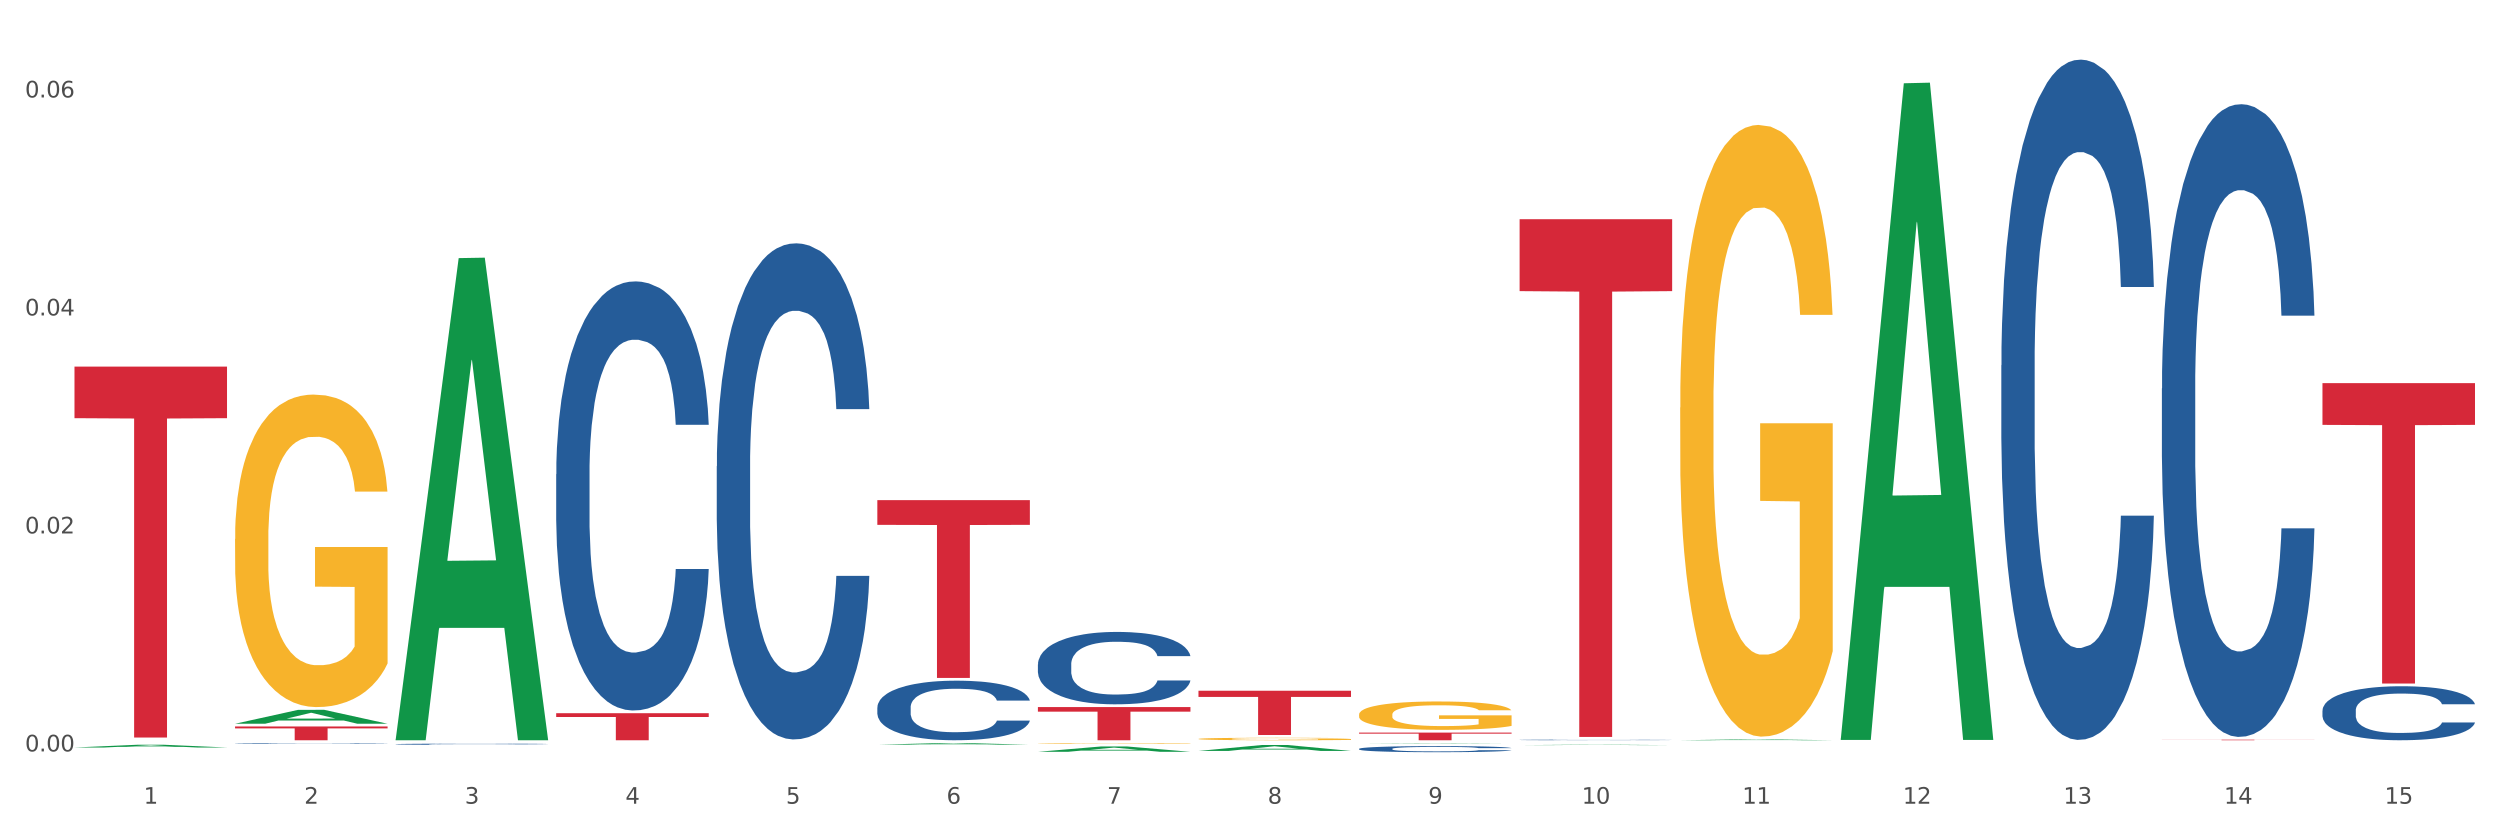 <?xml version="1.0" encoding="utf-8" standalone="no"?>
<!DOCTYPE svg PUBLIC "-//W3C//DTD SVG 1.1//EN"
  "http://www.w3.org/Graphics/SVG/1.1/DTD/svg11.dtd">
<svg xmlns:xlink="http://www.w3.org/1999/xlink" width="1080pt" height="360pt" viewBox="0 0 1080 360" xmlns="http://www.w3.org/2000/svg" version="1.1">
 <rect x="0" y="0" width="1080" height="360" fill="#333333" stroke="none"/>
 <defs>
  <style type="text/css">*{stroke-linejoin: round; stroke-linecap: butt}</style>
 </defs>
 <g id="figure_1">
  <g id="patch_1">
   <path d="M 0 360 
L 1080 360 
L 1080 0 
L 0 0 
z
" style="fill: #ffffff; stroke: #ffffff; stroke-linejoin: miter"/>
  </g>
  <g id="axes_1">
   <g id="matplotlib.axis_1">
    <g id="xtick_1">
     <g id="text_1">
      <!-- 1 -->
      <g style="fill: #4d4d4d" transform="translate(62.07 347.204) scale(0.096 -0.096)">
       <defs>
        <path id="DejaVuSans-31" d="M 794 531 
L 1825 531 
L 1825 4091 
L 703 3866 
L 703 4441 
L 1819 4666 
L 2450 4666 
L 2450 531 
L 3481 531 
L 3481 0 
L 794 0 
L 794 531 
z
" transform="scale(0.016)"/>
       </defs>
       <use xlink:href="#DejaVuSans-31"/>
      </g>
     </g>
    </g>
    <g id="xtick_2">
     <g id="text_2">
      <!-- 2 -->
      <g style="fill: #4d4d4d" transform="translate(131.436 347.204) scale(0.096 -0.096)">
       <defs>
        <path id="DejaVuSans-32" d="M 1228 531 
L 3431 531 
L 3431 0 
L 469 0 
L 469 531 
Q 828 903 1448 1529 
Q 2069 2156 2228 2338 
Q 2531 2678 2651 2914 
Q 2772 3150 2772 3378 
Q 2772 3750 2511 3984 
Q 2250 4219 1831 4219 
Q 1534 4219 1204 4116 
Q 875 4013 500 3803 
L 500 4441 
Q 881 4594 1212 4672 
Q 1544 4750 1819 4750 
Q 2544 4750 2975 4387 
Q 3406 4025 3406 3419 
Q 3406 3131 3298 2873 
Q 3191 2616 2906 2266 
Q 2828 2175 2409 1742 
Q 1991 1309 1228 531 
z
" transform="scale(0.016)"/>
       </defs>
       <use xlink:href="#DejaVuSans-32"/>
      </g>
     </g>
    </g>
    <g id="xtick_3">
     <g id="text_3">
      <!-- 3 -->
      <g style="fill: #4d4d4d" transform="translate(200.802 347.204) scale(0.096 -0.096)">
       <defs>
        <path id="DejaVuSans-33" d="M 2597 2516 
Q 3050 2419 3304 2112 
Q 3559 1806 3559 1356 
Q 3559 666 3084 287 
Q 2609 -91 1734 -91 
Q 1441 -91 1130 -33 
Q 819 25 488 141 
L 488 750 
Q 750 597 1062 519 
Q 1375 441 1716 441 
Q 2309 441 2620 675 
Q 2931 909 2931 1356 
Q 2931 1769 2642 2001 
Q 2353 2234 1838 2234 
L 1294 2234 
L 1294 2753 
L 1863 2753 
Q 2328 2753 2575 2939 
Q 2822 3125 2822 3475 
Q 2822 3834 2567 4026 
Q 2313 4219 1838 4219 
Q 1578 4219 1281 4162 
Q 984 4106 628 3988 
L 628 4550 
Q 988 4650 1302 4700 
Q 1616 4750 1894 4750 
Q 2613 4750 3031 4423 
Q 3450 4097 3450 3541 
Q 3450 3153 3228 2886 
Q 3006 2619 2597 2516 
z
" transform="scale(0.016)"/>
       </defs>
       <use xlink:href="#DejaVuSans-33"/>
      </g>
     </g>
    </g>
    <g id="xtick_4">
     <g id="text_4">
      <!-- 4 -->
      <g style="fill: #4d4d4d" transform="translate(270.169 347.204) scale(0.096 -0.096)">
       <defs>
        <path id="DejaVuSans-34" d="M 2419 4116 
L 825 1625 
L 2419 1625 
L 2419 4116 
z
M 2253 4666 
L 3047 4666 
L 3047 1625 
L 3713 1625 
L 3713 1100 
L 3047 1100 
L 3047 0 
L 2419 0 
L 2419 1100 
L 313 1100 
L 313 1709 
L 2253 4666 
z
" transform="scale(0.016)"/>
       </defs>
       <use xlink:href="#DejaVuSans-34"/>
      </g>
     </g>
    </g>
    <g id="xtick_5">
     <g id="text_5">
      <!-- 5 -->
      <g style="fill: #4d4d4d" transform="translate(339.535 347.204) scale(0.096 -0.096)">
       <defs>
        <path id="DejaVuSans-35" d="M 691 4666 
L 3169 4666 
L 3169 4134 
L 1269 4134 
L 1269 2991 
Q 1406 3038 1543 3061 
Q 1681 3084 1819 3084 
Q 2600 3084 3056 2656 
Q 3513 2228 3513 1497 
Q 3513 744 3044 326 
Q 2575 -91 1722 -91 
Q 1428 -91 1123 -41 
Q 819 9 494 109 
L 494 744 
Q 775 591 1075 516 
Q 1375 441 1709 441 
Q 2250 441 2565 725 
Q 2881 1009 2881 1497 
Q 2881 1984 2565 2268 
Q 2250 2553 1709 2553 
Q 1456 2553 1204 2497 
Q 953 2441 691 2322 
L 691 4666 
z
" transform="scale(0.016)"/>
       </defs>
       <use xlink:href="#DejaVuSans-35"/>
      </g>
     </g>
    </g>
    <g id="xtick_6">
     <g id="text_6">
      <!-- 6 -->
      <g style="fill: #4d4d4d" transform="translate(408.901 347.204) scale(0.096 -0.096)">
       <defs>
        <path id="DejaVuSans-36" d="M 2113 2584 
Q 1688 2584 1439 2293 
Q 1191 2003 1191 1497 
Q 1191 994 1439 701 
Q 1688 409 2113 409 
Q 2538 409 2786 701 
Q 3034 994 3034 1497 
Q 3034 2003 2786 2293 
Q 2538 2584 2113 2584 
z
M 3366 4563 
L 3366 3988 
Q 3128 4100 2886 4159 
Q 2644 4219 2406 4219 
Q 1781 4219 1451 3797 
Q 1122 3375 1075 2522 
Q 1259 2794 1537 2939 
Q 1816 3084 2150 3084 
Q 2853 3084 3261 2657 
Q 3669 2231 3669 1497 
Q 3669 778 3244 343 
Q 2819 -91 2113 -91 
Q 1303 -91 875 529 
Q 447 1150 447 2328 
Q 447 3434 972 4092 
Q 1497 4750 2381 4750 
Q 2619 4750 2861 4703 
Q 3103 4656 3366 4563 
z
" transform="scale(0.016)"/>
       </defs>
       <use xlink:href="#DejaVuSans-36"/>
      </g>
     </g>
    </g>
    <g id="xtick_7">
     <g id="text_7">
      <!-- 7 -->
      <g style="fill: #4d4d4d" transform="translate(478.267 347.204) scale(0.096 -0.096)">
       <defs>
        <path id="DejaVuSans-37" d="M 525 4666 
L 3525 4666 
L 3525 4397 
L 1831 0 
L 1172 0 
L 2766 4134 
L 525 4134 
L 525 4666 
z
" transform="scale(0.016)"/>
       </defs>
       <use xlink:href="#DejaVuSans-37"/>
      </g>
     </g>
    </g>
    <g id="xtick_8">
     <g id="text_8">
      <!-- 8 -->
      <g style="fill: #4d4d4d" transform="translate(547.634 347.204) scale(0.096 -0.096)">
       <defs>
        <path id="DejaVuSans-38" d="M 2034 2216 
Q 1584 2216 1326 1975 
Q 1069 1734 1069 1313 
Q 1069 891 1326 650 
Q 1584 409 2034 409 
Q 2484 409 2743 651 
Q 3003 894 3003 1313 
Q 3003 1734 2745 1975 
Q 2488 2216 2034 2216 
z
M 1403 2484 
Q 997 2584 770 2862 
Q 544 3141 544 3541 
Q 544 4100 942 4425 
Q 1341 4750 2034 4750 
Q 2731 4750 3128 4425 
Q 3525 4100 3525 3541 
Q 3525 3141 3298 2862 
Q 3072 2584 2669 2484 
Q 3125 2378 3379 2068 
Q 3634 1759 3634 1313 
Q 3634 634 3220 271 
Q 2806 -91 2034 -91 
Q 1263 -91 848 271 
Q 434 634 434 1313 
Q 434 1759 690 2068 
Q 947 2378 1403 2484 
z
M 1172 3481 
Q 1172 3119 1398 2916 
Q 1625 2713 2034 2713 
Q 2441 2713 2670 2916 
Q 2900 3119 2900 3481 
Q 2900 3844 2670 4047 
Q 2441 4250 2034 4250 
Q 1625 4250 1398 4047 
Q 1172 3844 1172 3481 
z
" transform="scale(0.016)"/>
       </defs>
       <use xlink:href="#DejaVuSans-38"/>
      </g>
     </g>
    </g>
    <g id="xtick_9">
     <g id="text_9">
      <!-- 9 -->
      <g style="fill: #4d4d4d" transform="translate(617 347.204) scale(0.096 -0.096)">
       <defs>
        <path id="DejaVuSans-39" d="M 703 97 
L 703 672 
Q 941 559 1184 500 
Q 1428 441 1663 441 
Q 2288 441 2617 861 
Q 2947 1281 2994 2138 
Q 2813 1869 2534 1725 
Q 2256 1581 1919 1581 
Q 1219 1581 811 2004 
Q 403 2428 403 3163 
Q 403 3881 828 4315 
Q 1253 4750 1959 4750 
Q 2769 4750 3195 4129 
Q 3622 3509 3622 2328 
Q 3622 1225 3098 567 
Q 2575 -91 1691 -91 
Q 1453 -91 1209 -44 
Q 966 3 703 97 
z
M 1959 2075 
Q 2384 2075 2632 2365 
Q 2881 2656 2881 3163 
Q 2881 3666 2632 3958 
Q 2384 4250 1959 4250 
Q 1534 4250 1286 3958 
Q 1038 3666 1038 3163 
Q 1038 2656 1286 2365 
Q 1534 2075 1959 2075 
z
" transform="scale(0.016)"/>
       </defs>
       <use xlink:href="#DejaVuSans-39"/>
      </g>
     </g>
    </g>
    <g id="xtick_10">
     <g id="text_10">
      <!-- 10 -->
      <g style="fill: #4d4d4d" transform="translate(683.312 347.204) scale(0.096 -0.096)">
       <defs>
        <path id="DejaVuSans-30" d="M 2034 4250 
Q 1547 4250 1301 3770 
Q 1056 3291 1056 2328 
Q 1056 1369 1301 889 
Q 1547 409 2034 409 
Q 2525 409 2770 889 
Q 3016 1369 3016 2328 
Q 3016 3291 2770 3770 
Q 2525 4250 2034 4250 
z
M 2034 4750 
Q 2819 4750 3233 4129 
Q 3647 3509 3647 2328 
Q 3647 1150 3233 529 
Q 2819 -91 2034 -91 
Q 1250 -91 836 529 
Q 422 1150 422 2328 
Q 422 3509 836 4129 
Q 1250 4750 2034 4750 
z
" transform="scale(0.016)"/>
       </defs>
       <use xlink:href="#DejaVuSans-31"/>
       <use xlink:href="#DejaVuSans-30" transform="translate(63.623 0)"/>
      </g>
     </g>
    </g>
    <g id="xtick_11">
     <g id="text_11">
      <!-- 11 -->
      <g style="fill: #4d4d4d" transform="translate(752.678 347.204) scale(0.096 -0.096)">
       <use xlink:href="#DejaVuSans-31"/>
       <use xlink:href="#DejaVuSans-31" transform="translate(63.623 0)"/>
      </g>
     </g>
    </g>
    <g id="xtick_12">
     <g id="text_12">
      <!-- 12 -->
      <g style="fill: #4d4d4d" transform="translate(822.044 347.204) scale(0.096 -0.096)">
       <use xlink:href="#DejaVuSans-31"/>
       <use xlink:href="#DejaVuSans-32" transform="translate(63.623 0)"/>
      </g>
     </g>
    </g>
    <g id="xtick_13">
     <g id="text_13">
      <!-- 13 -->
      <g style="fill: #4d4d4d" transform="translate(891.411 347.204) scale(0.096 -0.096)">
       <use xlink:href="#DejaVuSans-31"/>
       <use xlink:href="#DejaVuSans-33" transform="translate(63.623 0)"/>
      </g>
     </g>
    </g>
    <g id="xtick_14">
     <g id="text_14">
      <!-- 14 -->
      <g style="fill: #4d4d4d" transform="translate(960.777 347.204) scale(0.096 -0.096)">
       <use xlink:href="#DejaVuSans-31"/>
       <use xlink:href="#DejaVuSans-34" transform="translate(63.623 0)"/>
      </g>
     </g>
    </g>
    <g id="xtick_15">
     <g id="text_15">
      <!-- 15 -->
      <g style="fill: #4d4d4d" transform="translate(1030.143 347.204) scale(0.096 -0.096)">
       <use xlink:href="#DejaVuSans-31"/>
       <use xlink:href="#DejaVuSans-35" transform="translate(63.623 0)"/>
      </g>
     </g>
    </g>
    <g id="xtick_16"/>
    <g id="xtick_17"/>
    <g id="xtick_18"/>
    <g id="xtick_19"/>
    <g id="xtick_20"/>
    <g id="xtick_21"/>
    <g id="xtick_22"/>
    <g id="xtick_23"/>
    <g id="xtick_24"/>
    <g id="xtick_25"/>
    <g id="xtick_26"/>
    <g id="xtick_27"/>
    <g id="xtick_28"/>
    <g id="xtick_29"/>
   </g>
   <g id="matplotlib.axis_2">
    <g id="ytick_1">
     <g id="text_16">
      <!-- 0.00 -->
      <g style="fill: #4d4d4d" transform="translate(10.8 324.617) scale(0.096 -0.096)">
       <defs>
        <path id="DejaVuSans-2e" d="M 684 794 
L 1344 794 
L 1344 0 
L 684 0 
L 684 794 
z
" transform="scale(0.016)"/>
       </defs>
       <use xlink:href="#DejaVuSans-30"/>
       <use xlink:href="#DejaVuSans-2e" transform="translate(63.623 0)"/>
       <use xlink:href="#DejaVuSans-30" transform="translate(95.41 0)"/>
       <use xlink:href="#DejaVuSans-30" transform="translate(159.033 0)"/>
      </g>
     </g>
    </g>
    <g id="ytick_2">
     <g id="text_17">
      <!-- 0.02 -->
      <g style="fill: #4d4d4d" transform="translate(10.8 230.447) scale(0.096 -0.096)">
       <use xlink:href="#DejaVuSans-30"/>
       <use xlink:href="#DejaVuSans-2e" transform="translate(63.623 0)"/>
       <use xlink:href="#DejaVuSans-30" transform="translate(95.41 0)"/>
       <use xlink:href="#DejaVuSans-32" transform="translate(159.033 0)"/>
      </g>
     </g>
    </g>
    <g id="ytick_3">
     <g id="text_18">
      <!-- 0.04 -->
      <g style="fill: #4d4d4d" transform="translate(10.8 136.276) scale(0.096 -0.096)">
       <use xlink:href="#DejaVuSans-30"/>
       <use xlink:href="#DejaVuSans-2e" transform="translate(63.623 0)"/>
       <use xlink:href="#DejaVuSans-30" transform="translate(95.41 0)"/>
       <use xlink:href="#DejaVuSans-34" transform="translate(159.033 0)"/>
      </g>
     </g>
    </g>
    <g id="ytick_4">
     <g id="text_19">
      <!-- 0.06 -->
      <g style="fill: #4d4d4d" transform="translate(10.8 42.106) scale(0.096 -0.096)">
       <use xlink:href="#DejaVuSans-30"/>
       <use xlink:href="#DejaVuSans-2e" transform="translate(63.623 0)"/>
       <use xlink:href="#DejaVuSans-30" transform="translate(95.41 0)"/>
       <use xlink:href="#DejaVuSans-36" transform="translate(159.033 0)"/>
      </g>
     </g>
    </g>
    <g id="ytick_5"/>
    <g id="ytick_6"/>
    <g id="ytick_7"/>
   </g>
   <g id="PolyCollection_1">
    <path d="M 32.175 322.918 
L 32.243 322.917 
L 59.417 321.726 
L 70.695 321.725 
L 98.073 322.92 
L 85.029 322.92 
L 79.119 322.642 
L 51.061 322.642 
L 50.857 322.646 
L 45.151 322.92 
L 32.175 322.92 
L 32.175 322.918 
L 54.594 322.476 
L 75.586 322.475 
L 65.192 321.98 
L 65.056 321.977 
L 64.92 321.981 
L 54.526 322.475 
L 54.594 322.476 
L 32.175 322.918 
z
" clip-path="url(#p9ea7354b31)" style="fill: #109648"/>
    <path d="M 656.471 319.645 
L 656.549 319.645 
L 656.549 319.638 
L 656.783 319.629 
L 657.639 319.612 
L 658.73 319.599 
L 660.599 319.585 
L 661.612 319.578 
L 662.936 319.571 
L 665.662 319.56 
L 668.778 319.551 
L 670.959 319.545 
L 672.595 319.542 
L 676.256 319.536 
L 678.359 319.533 
L 680.54 319.531 
L 682.41 319.53 
L 685.525 319.528 
L 688.018 319.528 
L 690.9 319.527 
L 693.315 319.528 
L 696.508 319.528 
L 701.182 319.531 
L 702.973 319.533 
L 705.388 319.536 
L 707.881 319.54 
L 709.906 319.544 
L 712.243 319.549 
L 714.657 319.556 
L 716.994 319.565 
L 718.63 319.574 
L 719.954 319.582 
L 721.123 319.593 
L 721.979 319.605 
L 722.369 319.615 
L 708.114 319.615 
L 707.725 319.606 
L 706.946 319.596 
L 706.167 319.59 
L 705.31 319.585 
L 703.986 319.579 
L 702.818 319.575 
L 700.87 319.57 
L 699.079 319.567 
L 697.599 319.566 
L 695.807 319.564 
L 691.99 319.563 
L 689.264 319.563 
L 687.55 319.563 
L 685.447 319.565 
L 683.656 319.566 
L 681.553 319.569 
L 679.917 319.572 
L 678.281 319.576 
L 677.346 319.579 
L 675.944 319.584 
L 675.01 319.589 
L 673.763 319.596 
L 673.062 319.601 
L 671.816 319.615 
L 671.271 319.625 
L 671.037 319.632 
L 670.881 319.64 
L 670.881 319.677 
L 671.349 319.694 
L 671.738 319.701 
L 672.361 319.709 
L 673.53 319.719 
L 675.243 319.73 
L 677.035 319.737 
L 678.515 319.742 
L 679.917 319.745 
L 681.319 319.747 
L 683.033 319.75 
L 684.435 319.751 
L 686.538 319.753 
L 689.03 319.753 
L 690.978 319.753 
L 694.95 319.752 
L 696.742 319.751 
L 698.456 319.749 
L 700.325 319.747 
L 701.805 319.744 
L 702.662 319.742 
L 704.064 319.737 
L 705.154 319.732 
L 706.089 319.727 
L 706.712 319.722 
L 707.413 319.715 
L 707.959 319.707 
L 708.114 319.703 
L 722.369 319.703 
L 722.057 319.711 
L 721.512 319.72 
L 720.422 319.731 
L 719.565 319.737 
L 718.241 319.745 
L 716.838 319.752 
L 714.891 319.759 
L 713.1 319.765 
L 711.23 319.769 
L 709.205 319.774 
L 705.544 319.78 
L 704.22 319.781 
L 701.416 319.784 
L 699.235 319.786 
L 696.041 319.788 
L 692.769 319.789 
L 689.342 319.789 
L 686.304 319.788 
L 682.955 319.787 
L 680.852 319.785 
L 678.515 319.783 
L 675.789 319.78 
L 673.218 319.776 
L 670.803 319.771 
L 668.544 319.766 
L 666.441 319.759 
L 663.715 319.749 
L 661.69 319.739 
L 660.21 319.73 
L 659.197 319.722 
L 658.185 319.712 
L 657.639 319.705 
L 656.783 319.688 
L 656.471 319.673 
L 656.471 319.645 
z
" clip-path="url(#p9ea7354b31)" style="fill: #255c99"/>
    <path d="M 587.105 323.498 
L 587.183 323.496 
L 587.183 323.428 
L 587.416 323.337 
L 588.273 323.169 
L 589.364 323.041 
L 591.233 322.892 
L 592.246 322.829 
L 593.57 322.759 
L 596.296 322.646 
L 599.412 322.55 
L 601.593 322.497 
L 603.229 322.463 
L 606.89 322.403 
L 608.993 322.377 
L 611.174 322.355 
L 613.043 322.341 
L 616.159 322.324 
L 618.652 322.317 
L 621.534 322.314 
L 623.948 322.317 
L 627.142 322.326 
L 631.816 322.355 
L 633.607 322.372 
L 636.022 322.401 
L 638.514 322.439 
L 640.54 322.478 
L 642.877 322.533 
L 645.291 322.605 
L 647.628 322.697 
L 649.264 322.781 
L 650.588 322.87 
L 651.756 322.978 
L 652.613 323.096 
L 653.003 323.195 
L 638.748 323.195 
L 638.359 323.106 
L 637.58 323.01 
L 636.801 322.945 
L 635.944 322.892 
L 634.62 322.832 
L 633.451 322.793 
L 631.504 322.747 
L 629.713 322.718 
L 628.233 322.702 
L 626.441 322.687 
L 622.624 322.673 
L 619.898 322.673 
L 618.184 322.678 
L 616.081 322.69 
L 614.29 322.706 
L 612.186 322.735 
L 610.551 322.767 
L 608.915 322.808 
L 607.98 322.836 
L 606.578 322.889 
L 605.643 322.933 
L 604.397 323.007 
L 603.696 323.06 
L 602.45 323.197 
L 601.905 323.298 
L 601.671 323.368 
L 601.515 323.445 
L 601.515 323.821 
L 601.982 323.989 
L 602.372 324.061 
L 602.995 324.143 
L 604.163 324.249 
L 605.877 324.353 
L 607.669 324.427 
L 609.149 324.473 
L 610.551 324.507 
L 611.953 324.533 
L 613.666 324.557 
L 615.069 324.572 
L 617.172 324.586 
L 619.664 324.593 
L 621.612 324.593 
L 625.584 324.581 
L 627.376 324.569 
L 629.089 324.552 
L 630.959 324.526 
L 632.439 324.497 
L 633.296 324.475 
L 634.698 324.43 
L 635.788 324.382 
L 636.723 324.326 
L 637.346 324.278 
L 638.047 324.206 
L 638.592 324.124 
L 638.748 324.081 
L 653.003 324.081 
L 652.691 324.167 
L 652.146 324.252 
L 651.055 324.365 
L 650.199 324.43 
L 648.874 324.509 
L 647.472 324.576 
L 645.525 324.651 
L 643.733 324.706 
L 641.864 324.755 
L 639.839 324.798 
L 636.178 324.858 
L 634.853 324.875 
L 632.049 324.904 
L 629.868 324.921 
L 626.675 324.937 
L 623.403 324.947 
L 619.976 324.95 
L 616.938 324.945 
L 613.589 324.93 
L 611.485 324.916 
L 609.149 324.894 
L 606.422 324.86 
L 603.852 324.82 
L 601.437 324.771 
L 599.178 324.716 
L 597.075 324.653 
L 594.349 324.55 
L 592.324 324.449 
L 590.844 324.355 
L 589.831 324.276 
L 588.818 324.175 
L 588.273 324.105 
L 587.416 323.936 
L 587.105 323.78 
L 587.105 323.498 
z
" clip-path="url(#p9ea7354b31)" style="fill: #255c99"/>
    <path d="M 448.372 287.043 
L 448.45 287.014 
L 448.45 286.215 
L 448.684 285.129 
L 449.541 283.13 
L 450.631 281.616 
L 452.501 279.845 
L 453.513 279.103 
L 454.837 278.274 
L 457.564 276.932 
L 460.679 275.79 
L 462.861 275.161 
L 464.496 274.761 
L 468.157 274.047 
L 470.26 273.733 
L 472.441 273.476 
L 474.311 273.305 
L 477.427 273.105 
L 479.919 273.019 
L 482.801 272.99 
L 485.216 273.019 
L 488.41 273.133 
L 493.083 273.476 
L 494.875 273.676 
L 497.289 274.019 
L 499.782 274.476 
L 501.807 274.933 
L 504.144 275.59 
L 506.559 276.446 
L 508.896 277.532 
L 510.531 278.531 
L 511.856 279.588 
L 513.024 280.874 
L 513.881 282.273 
L 514.27 283.444 
L 500.016 283.444 
L 499.626 282.387 
L 498.847 281.245 
L 498.068 280.474 
L 497.212 279.845 
L 495.887 279.131 
L 494.719 278.674 
L 492.772 278.132 
L 490.98 277.789 
L 489.5 277.589 
L 487.709 277.418 
L 483.892 277.246 
L 481.165 277.246 
L 479.452 277.303 
L 477.349 277.446 
L 475.557 277.646 
L 473.454 277.989 
L 471.818 278.36 
L 470.183 278.846 
L 469.248 279.188 
L 467.846 279.817 
L 466.911 280.331 
L 465.665 281.216 
L 464.964 281.845 
L 463.717 283.473 
L 463.172 284.672 
L 462.938 285.501 
L 462.783 286.415 
L 462.783 290.87 
L 463.25 292.87 
L 463.639 293.726 
L 464.263 294.698 
L 465.431 295.954 
L 467.145 297.182 
L 468.936 298.068 
L 470.416 298.611 
L 471.818 299.01 
L 473.22 299.325 
L 474.934 299.61 
L 476.336 299.782 
L 478.439 299.953 
L 480.932 300.039 
L 482.879 300.039 
L 486.852 299.896 
L 488.643 299.753 
L 490.357 299.553 
L 492.226 299.239 
L 493.706 298.896 
L 494.563 298.639 
L 495.965 298.096 
L 497.056 297.525 
L 497.99 296.868 
L 498.614 296.297 
L 499.315 295.44 
L 499.86 294.469 
L 500.016 293.955 
L 514.27 293.955 
L 513.959 294.983 
L 513.413 295.983 
L 512.323 297.325 
L 511.466 298.096 
L 510.142 299.039 
L 508.74 299.839 
L 506.792 300.724 
L 505.001 301.381 
L 503.131 301.952 
L 501.106 302.466 
L 497.445 303.18 
L 496.121 303.38 
L 493.317 303.723 
L 491.136 303.923 
L 487.942 304.123 
L 484.671 304.237 
L 481.243 304.266 
L 478.206 304.209 
L 474.856 304.037 
L 472.753 303.866 
L 470.416 303.609 
L 467.69 303.209 
L 465.119 302.723 
L 462.705 302.152 
L 460.446 301.495 
L 458.343 300.753 
L 455.616 299.525 
L 453.591 298.325 
L 452.111 297.211 
L 451.099 296.268 
L 450.086 295.069 
L 449.541 294.241 
L 448.684 292.241 
L 448.372 290.385 
L 448.372 287.043 
z
" clip-path="url(#p9ea7354b31)" style="fill: #255c99"/>
    <path d="M 379.006 305.615 
L 379.084 305.592 
L 379.084 304.934 
L 379.318 304.041 
L 380.175 302.395 
L 381.265 301.149 
L 383.134 299.692 
L 384.147 299.081 
L 385.471 298.399 
L 388.198 297.295 
L 391.313 296.354 
L 393.494 295.837 
L 395.13 295.508 
L 398.791 294.921 
L 400.894 294.662 
L 403.075 294.451 
L 404.945 294.31 
L 408.06 294.145 
L 410.553 294.075 
L 413.435 294.051 
L 415.85 294.075 
L 419.043 294.169 
L 423.717 294.451 
L 425.509 294.615 
L 427.923 294.897 
L 430.416 295.273 
L 432.441 295.649 
L 434.778 296.19 
L 437.193 296.895 
L 439.529 297.788 
L 441.165 298.611 
L 442.489 299.481 
L 443.658 300.538 
L 444.515 301.69 
L 444.904 302.654 
L 430.65 302.654 
L 430.26 301.784 
L 429.481 300.844 
L 428.702 300.209 
L 427.845 299.692 
L 426.521 299.105 
L 425.353 298.728 
L 423.405 298.282 
L 421.614 298 
L 420.134 297.835 
L 418.342 297.694 
L 414.526 297.553 
L 411.799 297.553 
L 410.086 297.6 
L 407.982 297.718 
L 406.191 297.882 
L 404.088 298.164 
L 402.452 298.47 
L 400.816 298.87 
L 399.882 299.152 
L 398.479 299.669 
L 397.545 300.092 
L 396.298 300.82 
L 395.597 301.338 
L 394.351 302.677 
L 393.806 303.665 
L 393.572 304.346 
L 393.416 305.098 
L 393.416 308.765 
L 393.884 310.41 
L 394.273 311.116 
L 394.896 311.915 
L 396.065 312.949 
L 397.778 313.96 
L 399.57 314.688 
L 401.05 315.135 
L 402.452 315.464 
L 403.854 315.722 
L 405.568 315.958 
L 406.97 316.099 
L 409.073 316.24 
L 411.566 316.31 
L 413.513 316.31 
L 417.485 316.193 
L 419.277 316.075 
L 420.991 315.911 
L 422.86 315.652 
L 424.34 315.37 
L 425.197 315.158 
L 426.599 314.712 
L 427.69 314.242 
L 428.624 313.701 
L 429.247 313.231 
L 429.948 312.526 
L 430.494 311.727 
L 430.65 311.304 
L 444.904 311.304 
L 444.592 312.15 
L 444.047 312.972 
L 442.957 314.077 
L 442.1 314.712 
L 440.776 315.487 
L 439.374 316.146 
L 437.426 316.874 
L 435.635 317.415 
L 433.765 317.885 
L 431.74 318.308 
L 428.079 318.896 
L 426.755 319.06 
L 423.951 319.342 
L 421.77 319.507 
L 418.576 319.671 
L 415.304 319.765 
L 411.877 319.789 
L 408.839 319.742 
L 405.49 319.601 
L 403.387 319.46 
L 401.05 319.248 
L 398.324 318.919 
L 395.753 318.52 
L 393.339 318.049 
L 391.08 317.509 
L 388.976 316.898 
L 386.25 315.887 
L 384.225 314.9 
L 382.745 313.983 
L 381.732 313.207 
L 380.72 312.22 
L 380.175 311.539 
L 379.318 309.893 
L 379.006 308.365 
L 379.006 305.615 
z
" clip-path="url(#p9ea7354b31)" style="fill: #255c99"/>
    <path d="M 309.64 201.417 
L 309.718 201.221 
L 309.718 195.741 
L 309.951 188.303 
L 310.808 174.602 
L 311.899 164.229 
L 313.768 152.094 
L 314.781 147.005 
L 316.105 141.329 
L 318.831 132.129 
L 321.947 124.3 
L 324.128 119.994 
L 325.764 117.254 
L 329.425 112.361 
L 331.528 110.208 
L 333.709 108.446 
L 335.578 107.272 
L 338.694 105.902 
L 341.187 105.315 
L 344.069 105.119 
L 346.484 105.315 
L 349.677 106.098 
L 354.351 108.446 
L 356.142 109.817 
L 358.557 112.165 
L 361.05 115.297 
L 363.075 118.429 
L 365.412 122.93 
L 367.826 128.802 
L 370.163 136.24 
L 371.799 143.09 
L 373.123 150.332 
L 374.291 159.14 
L 375.148 168.73 
L 375.538 176.755 
L 361.283 176.755 
L 360.894 169.513 
L 360.115 161.684 
L 359.336 156.4 
L 358.479 152.094 
L 357.155 147.2 
L 355.987 144.069 
L 354.039 140.35 
L 352.248 138.001 
L 350.768 136.631 
L 348.976 135.457 
L 345.159 134.282 
L 342.433 134.282 
L 340.719 134.674 
L 338.616 135.653 
L 336.825 137.023 
L 334.722 139.371 
L 333.086 141.916 
L 331.45 145.243 
L 330.515 147.592 
L 329.113 151.898 
L 328.179 155.421 
L 326.932 161.489 
L 326.231 165.795 
L 324.985 176.951 
L 324.44 185.172 
L 324.206 190.848 
L 324.05 197.111 
L 324.05 227.644 
L 324.518 241.345 
L 324.907 247.217 
L 325.53 253.872 
L 326.699 262.484 
L 328.412 270.9 
L 330.204 276.968 
L 331.684 280.687 
L 333.086 283.427 
L 334.488 285.58 
L 336.202 287.537 
L 337.604 288.711 
L 339.707 289.886 
L 342.199 290.473 
L 344.147 290.473 
L 348.119 289.494 
L 349.911 288.516 
L 351.624 287.146 
L 353.494 284.993 
L 354.974 282.644 
L 355.831 280.882 
L 357.233 277.163 
L 358.323 273.249 
L 359.258 268.747 
L 359.881 264.833 
L 360.582 258.961 
L 361.127 252.306 
L 361.283 248.783 
L 375.538 248.783 
L 375.226 255.829 
L 374.681 262.68 
L 373.59 271.879 
L 372.734 277.163 
L 371.409 283.622 
L 370.007 289.103 
L 368.06 295.17 
L 366.268 299.672 
L 364.399 303.587 
L 362.374 307.11 
L 358.713 312.003 
L 357.389 313.373 
L 354.584 315.722 
L 352.403 317.092 
L 349.21 318.462 
L 345.938 319.245 
L 342.511 319.441 
L 339.473 319.049 
L 336.124 317.875 
L 334.021 316.7 
L 331.684 314.939 
L 328.957 312.199 
L 326.387 308.871 
L 323.972 304.957 
L 321.713 300.455 
L 319.61 295.366 
L 316.884 286.95 
L 314.859 278.729 
L 313.379 271.096 
L 312.366 264.637 
L 311.354 256.416 
L 310.808 250.74 
L 309.951 237.039 
L 309.64 224.317 
L 309.64 201.417 
z
" clip-path="url(#p9ea7354b31)" style="fill: #255c99"/>
    <path d="M 240.274 204.853 
L 240.352 204.684 
L 240.352 199.944 
L 240.585 193.511 
L 241.442 181.661 
L 242.533 172.688 
L 244.402 162.192 
L 245.415 157.791 
L 246.739 152.881 
L 249.465 144.925 
L 252.581 138.153 
L 254.762 134.429 
L 256.398 132.059 
L 260.059 127.827 
L 262.162 125.964 
L 264.343 124.441 
L 266.212 123.425 
L 269.328 122.24 
L 271.821 121.732 
L 274.703 121.563 
L 277.117 121.732 
L 280.311 122.409 
L 284.985 124.441 
L 286.776 125.626 
L 289.191 127.657 
L 291.683 130.366 
L 293.709 133.074 
L 296.045 136.968 
L 298.46 142.047 
L 300.797 148.48 
L 302.433 154.405 
L 303.757 160.669 
L 304.925 168.287 
L 305.782 176.582 
L 306.172 183.523 
L 291.917 183.523 
L 291.528 177.259 
L 290.749 170.488 
L 289.97 165.917 
L 289.113 162.192 
L 287.789 157.96 
L 286.62 155.251 
L 284.673 152.035 
L 282.881 150.003 
L 281.401 148.818 
L 279.61 147.803 
L 275.793 146.787 
L 273.067 146.787 
L 271.353 147.126 
L 269.25 147.972 
L 267.458 149.157 
L 265.355 151.189 
L 263.72 153.389 
L 262.084 156.267 
L 261.149 158.299 
L 259.747 162.023 
L 258.812 165.07 
L 257.566 170.318 
L 256.865 174.043 
L 255.619 183.692 
L 255.073 190.802 
L 254.84 195.712 
L 254.684 201.129 
L 254.684 227.538 
L 255.151 239.389 
L 255.541 244.467 
L 256.164 250.223 
L 257.332 257.672 
L 259.046 264.951 
L 260.838 270.199 
L 262.318 273.416 
L 263.72 275.786 
L 265.122 277.648 
L 266.835 279.341 
L 268.237 280.357 
L 270.341 281.372 
L 272.833 281.88 
L 274.78 281.88 
L 278.753 281.034 
L 280.545 280.187 
L 282.258 279.002 
L 284.128 277.14 
L 285.608 275.109 
L 286.465 273.585 
L 287.867 270.369 
L 288.957 266.983 
L 289.892 263.089 
L 290.515 259.703 
L 291.216 254.625 
L 291.761 248.869 
L 291.917 245.822 
L 306.172 245.822 
L 305.86 251.916 
L 305.315 257.841 
L 304.224 265.798 
L 303.367 270.369 
L 302.043 275.955 
L 300.641 280.695 
L 298.694 285.943 
L 296.902 289.837 
L 295.033 293.223 
L 293.008 296.27 
L 289.347 300.502 
L 288.022 301.687 
L 285.218 303.719 
L 283.037 304.904 
L 279.844 306.089 
L 276.572 306.766 
L 273.145 306.935 
L 270.107 306.597 
L 266.757 305.581 
L 264.654 304.565 
L 262.318 303.042 
L 259.591 300.672 
L 257.021 297.794 
L 254.606 294.408 
L 252.347 290.514 
L 250.244 286.113 
L 247.518 278.833 
L 245.493 271.723 
L 244.013 265.121 
L 243 259.534 
L 241.987 252.424 
L 241.442 247.514 
L 240.585 235.664 
L 240.274 224.66 
L 240.274 204.853 
z
" clip-path="url(#p9ea7354b31)" style="fill: #255c99"/>
    <path d="M 170.907 321.483 
L 170.985 321.483 
L 170.985 321.47 
L 171.219 321.453 
L 172.076 321.42 
L 173.166 321.396 
L 175.036 321.368 
L 176.048 321.356 
L 177.373 321.342 
L 180.099 321.321 
L 183.215 321.302 
L 185.396 321.292 
L 187.031 321.286 
L 190.692 321.274 
L 192.796 321.269 
L 194.977 321.265 
L 196.846 321.262 
L 199.962 321.259 
L 202.454 321.258 
L 205.336 321.257 
L 207.751 321.258 
L 210.945 321.259 
L 215.618 321.265 
L 217.41 321.268 
L 219.825 321.274 
L 222.317 321.281 
L 224.342 321.288 
L 226.679 321.299 
L 229.094 321.313 
L 231.431 321.33 
L 233.066 321.346 
L 234.391 321.363 
L 235.559 321.384 
L 236.416 321.407 
L 236.805 321.426 
L 222.551 321.426 
L 222.161 321.408 
L 221.382 321.39 
L 220.604 321.378 
L 219.747 321.368 
L 218.422 321.356 
L 217.254 321.349 
L 215.307 321.34 
L 213.515 321.334 
L 212.035 321.331 
L 210.244 321.328 
L 206.427 321.326 
L 203.701 321.326 
L 201.987 321.327 
L 199.884 321.329 
L 198.092 321.332 
L 195.989 321.338 
L 194.353 321.344 
L 192.718 321.351 
L 191.783 321.357 
L 190.381 321.367 
L 189.446 321.375 
L 188.2 321.39 
L 187.499 321.4 
L 186.252 321.426 
L 185.707 321.445 
L 185.474 321.459 
L 185.318 321.473 
L 185.318 321.545 
L 185.785 321.577 
L 186.175 321.591 
L 186.798 321.607 
L 187.966 321.627 
L 189.68 321.647 
L 191.471 321.661 
L 192.951 321.67 
L 194.353 321.676 
L 195.755 321.681 
L 197.469 321.686 
L 198.871 321.689 
L 200.974 321.691 
L 203.467 321.693 
L 205.414 321.693 
L 209.387 321.69 
L 211.178 321.688 
L 212.892 321.685 
L 214.761 321.68 
L 216.241 321.674 
L 217.098 321.67 
L 218.5 321.662 
L 219.591 321.652 
L 220.526 321.642 
L 221.149 321.633 
L 221.85 321.619 
L 222.395 321.603 
L 222.551 321.595 
L 236.805 321.595 
L 236.494 321.611 
L 235.949 321.627 
L 234.858 321.649 
L 234.001 321.662 
L 232.677 321.677 
L 231.275 321.69 
L 229.328 321.704 
L 227.536 321.714 
L 225.667 321.724 
L 223.641 321.732 
L 219.98 321.743 
L 218.656 321.747 
L 215.852 321.752 
L 213.671 321.755 
L 210.477 321.759 
L 207.206 321.76 
L 203.779 321.761 
L 200.741 321.76 
L 197.391 321.757 
L 195.288 321.754 
L 192.951 321.75 
L 190.225 321.744 
L 187.655 321.736 
L 185.24 321.727 
L 182.981 321.716 
L 180.878 321.704 
L 178.152 321.685 
L 176.126 321.665 
L 174.646 321.647 
L 173.634 321.632 
L 172.621 321.613 
L 172.076 321.599 
L 171.219 321.567 
L 170.907 321.537 
L 170.907 321.483 
z
" clip-path="url(#p9ea7354b31)" style="fill: #255c99"/>
    <path d="M 101.541 321.118 
L 101.619 321.118 
L 101.619 321.109 
L 101.853 321.098 
L 102.71 321.077 
L 103.8 321.061 
L 105.67 321.042 
L 106.682 321.034 
L 108.006 321.025 
L 110.733 321.011 
L 113.848 320.999 
L 116.029 320.993 
L 117.665 320.988 
L 121.326 320.981 
L 123.429 320.977 
L 125.61 320.975 
L 127.48 320.973 
L 130.595 320.971 
L 133.088 320.97 
L 135.97 320.97 
L 138.385 320.97 
L 141.578 320.971 
L 146.252 320.975 
L 148.044 320.977 
L 150.458 320.981 
L 152.951 320.985 
L 154.976 320.99 
L 157.313 320.997 
L 159.728 321.006 
L 162.064 321.018 
L 163.7 321.028 
L 165.024 321.039 
L 166.193 321.053 
L 167.05 321.068 
L 167.439 321.08 
L 153.185 321.08 
L 152.795 321.069 
L 152.016 321.057 
L 151.237 321.049 
L 150.38 321.042 
L 149.056 321.034 
L 147.888 321.03 
L 145.941 321.024 
L 144.149 321.02 
L 142.669 321.018 
L 140.877 321.016 
L 137.061 321.015 
L 134.334 321.015 
L 132.621 321.015 
L 130.518 321.017 
L 128.726 321.019 
L 126.623 321.022 
L 124.987 321.026 
L 123.351 321.031 
L 122.417 321.035 
L 121.015 321.042 
L 120.08 321.047 
L 118.834 321.056 
L 118.133 321.063 
L 116.886 321.08 
L 116.341 321.093 
L 116.107 321.102 
L 115.952 321.111 
L 115.952 321.158 
L 116.419 321.179 
L 116.808 321.188 
L 117.431 321.199 
L 118.6 321.212 
L 120.314 321.225 
L 122.105 321.234 
L 123.585 321.24 
L 124.987 321.244 
L 126.389 321.248 
L 128.103 321.251 
L 129.505 321.252 
L 131.608 321.254 
L 134.101 321.255 
L 136.048 321.255 
L 140.021 321.254 
L 141.812 321.252 
L 143.526 321.25 
L 145.395 321.247 
L 146.875 321.243 
L 147.732 321.24 
L 149.134 321.235 
L 150.225 321.229 
L 151.159 321.222 
L 151.783 321.216 
L 152.484 321.207 
L 153.029 321.196 
L 153.185 321.191 
L 167.439 321.191 
L 167.128 321.202 
L 166.582 321.212 
L 165.492 321.226 
L 164.635 321.235 
L 163.311 321.245 
L 161.909 321.253 
L 159.961 321.262 
L 158.17 321.269 
L 156.3 321.275 
L 154.275 321.281 
L 150.614 321.288 
L 149.29 321.29 
L 146.486 321.294 
L 144.305 321.296 
L 141.111 321.298 
L 137.84 321.299 
L 134.412 321.3 
L 131.374 321.299 
L 128.025 321.297 
L 125.922 321.295 
L 123.585 321.293 
L 120.859 321.289 
L 118.288 321.283 
L 115.874 321.277 
L 113.615 321.27 
L 111.512 321.263 
L 108.785 321.25 
L 106.76 321.237 
L 105.28 321.225 
L 104.267 321.215 
L 103.255 321.203 
L 102.71 321.194 
L 101.853 321.173 
L 101.541 321.153 
L 101.541 321.118 
z
" clip-path="url(#p9ea7354b31)" style="fill: #255c99"/>
    <path d="M 32.175 319.785 
L 32.253 319.785 
L 32.253 319.785 
L 32.487 319.785 
L 33.343 319.784 
L 34.434 319.784 
L 36.303 319.783 
L 37.316 319.783 
L 38.64 319.783 
L 41.366 319.783 
L 44.482 319.782 
L 46.663 319.782 
L 48.299 319.782 
L 51.96 319.782 
L 54.063 319.782 
L 56.244 319.782 
L 58.114 319.782 
L 61.229 319.782 
L 63.722 319.782 
L 66.604 319.782 
L 69.019 319.782 
L 72.212 319.782 
L 76.886 319.782 
L 78.677 319.782 
L 81.092 319.782 
L 83.585 319.782 
L 85.61 319.782 
L 87.947 319.782 
L 90.361 319.783 
L 92.698 319.783 
L 94.334 319.783 
L 95.658 319.783 
L 96.827 319.784 
L 97.683 319.784 
L 98.073 319.784 
L 83.818 319.784 
L 83.429 319.784 
L 82.65 319.784 
L 81.871 319.783 
L 81.014 319.783 
L 79.69 319.783 
L 78.522 319.783 
L 76.574 319.783 
L 74.783 319.783 
L 73.303 319.783 
L 71.511 319.783 
L 67.694 319.783 
L 64.968 319.783 
L 63.255 319.783 
L 61.151 319.783 
L 59.36 319.783 
L 57.257 319.783 
L 55.621 319.783 
L 53.985 319.783 
L 53.05 319.783 
L 51.648 319.783 
L 50.714 319.783 
L 49.467 319.784 
L 48.766 319.784 
L 47.52 319.784 
L 46.975 319.784 
L 46.741 319.785 
L 46.585 319.785 
L 46.585 319.786 
L 47.053 319.786 
L 47.442 319.786 
L 48.065 319.787 
L 49.234 319.787 
L 50.947 319.787 
L 52.739 319.787 
L 54.219 319.788 
L 55.621 319.788 
L 57.023 319.788 
L 58.737 319.788 
L 60.139 319.788 
L 62.242 319.788 
L 64.734 319.788 
L 66.682 319.788 
L 70.654 319.788 
L 72.446 319.788 
L 74.16 319.788 
L 76.029 319.788 
L 77.509 319.788 
L 78.366 319.788 
L 79.768 319.787 
L 80.858 319.787 
L 81.793 319.787 
L 82.416 319.787 
L 83.117 319.787 
L 83.663 319.787 
L 83.818 319.786 
L 98.073 319.786 
L 97.761 319.787 
L 97.216 319.787 
L 96.126 319.787 
L 95.269 319.787 
L 93.945 319.788 
L 92.542 319.788 
L 90.595 319.788 
L 88.804 319.788 
L 86.934 319.788 
L 84.909 319.788 
L 81.248 319.789 
L 79.924 319.789 
L 77.12 319.789 
L 74.939 319.789 
L 71.745 319.789 
L 68.473 319.789 
L 65.046 319.789 
L 62.008 319.789 
L 58.659 319.789 
L 56.556 319.789 
L 54.219 319.789 
L 51.493 319.789 
L 48.922 319.788 
L 46.507 319.788 
L 44.248 319.788 
L 42.145 319.788 
L 39.419 319.788 
L 37.394 319.787 
L 35.914 319.787 
L 34.901 319.787 
L 33.889 319.787 
L 33.343 319.787 
L 32.487 319.786 
L 32.175 319.786 
L 32.175 319.785 
z
" clip-path="url(#p9ea7354b31)" style="fill: #255c99"/>
    <path d="M 864.57 157.806 
L 864.648 157.538 
L 864.648 150.023 
L 864.881 139.824 
L 865.738 121.037 
L 866.829 106.812 
L 868.698 90.172 
L 869.711 83.194 
L 871.035 75.411 
L 873.761 62.797 
L 876.877 52.061 
L 879.058 46.157 
L 880.694 42.4 
L 884.355 35.69 
L 886.458 32.738 
L 888.639 30.322 
L 890.508 28.712 
L 893.624 26.833 
L 896.117 26.028 
L 898.999 25.759 
L 901.413 26.028 
L 904.607 27.101 
L 909.281 30.322 
L 911.072 32.201 
L 913.487 35.421 
L 915.979 39.716 
L 918.005 44.01 
L 920.341 50.183 
L 922.756 58.234 
L 925.093 68.433 
L 926.729 77.827 
L 928.053 87.757 
L 929.221 99.834 
L 930.078 112.985 
L 930.468 123.989 
L 916.213 123.989 
L 915.824 114.059 
L 915.045 103.323 
L 914.266 96.077 
L 913.409 90.172 
L 912.085 83.463 
L 910.916 79.169 
L 908.969 74.069 
L 907.177 70.849 
L 905.697 68.97 
L 903.906 67.36 
L 900.089 65.749 
L 897.363 65.749 
L 895.649 66.286 
L 893.546 67.628 
L 891.754 69.507 
L 889.651 72.727 
L 888.016 76.216 
L 886.38 80.779 
L 885.445 84 
L 884.043 89.904 
L 883.108 94.735 
L 881.862 103.055 
L 881.161 108.96 
L 879.915 124.258 
L 879.369 135.53 
L 879.136 143.313 
L 878.98 151.902 
L 878.98 193.77 
L 879.447 212.557 
L 879.837 220.609 
L 880.46 229.734 
L 881.628 241.543 
L 883.342 253.084 
L 885.134 261.404 
L 886.614 266.503 
L 888.016 270.26 
L 889.418 273.213 
L 891.131 275.896 
L 892.533 277.507 
L 894.637 279.117 
L 897.129 279.922 
L 899.076 279.922 
L 903.049 278.58 
L 904.841 277.238 
L 906.554 275.36 
L 908.424 272.407 
L 909.904 269.187 
L 910.76 266.771 
L 912.163 261.672 
L 913.253 256.304 
L 914.188 250.131 
L 914.811 244.764 
L 915.512 236.712 
L 916.057 227.587 
L 916.213 222.756 
L 930.468 222.756 
L 930.156 232.418 
L 929.611 241.811 
L 928.52 254.425 
L 927.663 261.672 
L 926.339 270.529 
L 924.937 278.044 
L 922.99 286.364 
L 921.198 292.536 
L 919.329 297.904 
L 917.304 302.735 
L 913.643 309.445 
L 912.318 311.324 
L 909.514 314.544 
L 907.333 316.423 
L 904.14 318.302 
L 900.868 319.375 
L 897.441 319.644 
L 894.403 319.107 
L 891.053 317.496 
L 888.95 315.886 
L 886.614 313.471 
L 883.887 309.713 
L 881.317 305.151 
L 878.902 299.783 
L 876.643 293.61 
L 874.54 286.632 
L 871.814 275.091 
L 869.789 263.819 
L 868.309 253.352 
L 867.296 244.495 
L 866.283 233.223 
L 865.738 225.44 
L 864.881 206.653 
L 864.57 189.207 
L 864.57 157.806 
z
" clip-path="url(#p9ea7354b31)" style="fill: #255c99"/>
    <path d="M 32.175 158.383 
L 98.073 158.383 
L 98.073 180.648 
L 72.151 180.799 
L 72.151 318.601 
L 57.941 318.601 
L 57.941 180.799 
L 32.175 180.648 
L 32.175 158.534 
L 32.175 158.383 
z
" clip-path="url(#p9ea7354b31)" style="fill: #d62839"/>
    <path d="M 240.274 308.116 
L 306.172 308.116 
L 306.172 309.738 
L 280.25 309.749 
L 280.25 319.789 
L 266.039 319.789 
L 266.039 309.749 
L 240.274 309.738 
L 240.274 308.127 
L 240.274 308.116 
z
" clip-path="url(#p9ea7354b31)" style="fill: #d62839"/>
    <path d="M 379.006 216.061 
L 444.904 216.061 
L 444.904 226.735 
L 418.982 226.807 
L 418.982 292.87 
L 404.772 292.87 
L 404.772 226.807 
L 379.006 226.735 
L 379.006 216.133 
L 379.006 216.061 
z
" clip-path="url(#p9ea7354b31)" style="fill: #d62839"/>
    <path d="M 448.372 305.447 
L 514.27 305.447 
L 514.27 307.44 
L 488.348 307.453 
L 488.348 319.789 
L 474.138 319.789 
L 474.138 307.453 
L 448.372 307.44 
L 448.372 305.46 
L 448.372 305.447 
z
" clip-path="url(#p9ea7354b31)" style="fill: #d62839"/>
    <path d="M 517.739 298.408 
L 583.636 298.408 
L 583.636 301.066 
L 557.715 301.084 
L 557.715 317.534 
L 543.504 317.534 
L 543.504 301.084 
L 517.739 301.066 
L 517.739 298.426 
L 517.739 298.408 
z
" clip-path="url(#p9ea7354b31)" style="fill: #d62839"/>
    <path d="M 587.105 316.484 
L 653.003 316.484 
L 653.003 316.943 
L 627.081 316.946 
L 627.081 319.789 
L 612.871 319.789 
L 612.871 316.946 
L 587.105 316.943 
L 587.105 316.487 
L 587.105 316.484 
z
" clip-path="url(#p9ea7354b31)" style="fill: #d62839"/>
    <path d="M 656.471 94.685 
L 722.369 94.685 
L 722.369 125.766 
L 696.447 125.976 
L 696.447 318.346 
L 682.237 318.346 
L 682.237 125.976 
L 656.471 125.766 
L 656.471 94.895 
L 656.471 94.685 
z
" clip-path="url(#p9ea7354b31)" style="fill: #d62839"/>
    <path d="M 933.936 319.537 
L 999.834 319.537 
L 999.834 319.572 
L 973.912 319.572 
L 973.912 319.789 
L 959.702 319.789 
L 959.702 319.572 
L 933.936 319.572 
L 933.936 319.537 
L 933.936 319.537 
z
" clip-path="url(#p9ea7354b31)" style="fill: #d62839"/>
    <path d="M 1003.302 165.516 
L 1069.2 165.516 
L 1069.2 183.548 
L 1043.278 183.67 
L 1043.278 295.275 
L 1029.068 295.275 
L 1029.068 183.67 
L 1003.302 183.548 
L 1003.302 165.638 
L 1003.302 165.516 
z
" clip-path="url(#p9ea7354b31)" style="fill: #d62839"/>
    <path d="M 101.541 232.841 
L 101.619 232.718 
L 101.619 228.279 
L 101.775 224.457 
L 102.553 215.209 
L 103.72 207.564 
L 104.575 203.495 
L 105.431 200.166 
L 106.443 196.837 
L 107.688 193.385 
L 109.944 188.329 
L 111.344 185.74 
L 113.056 183.027 
L 116.168 179.082 
L 118.424 176.862 
L 120.758 175.013 
L 124.57 172.793 
L 127.06 171.807 
L 129.705 171.067 
L 132.895 170.574 
L 135.307 170.451 
L 140.598 170.821 
L 145.11 171.93 
L 147.289 172.793 
L 150.089 174.273 
L 151.568 175.259 
L 153.979 177.232 
L 156.469 179.822 
L 158.181 182.041 
L 160.748 186.233 
L 162.693 190.425 
L 164.483 195.604 
L 165.416 199.18 
L 166.117 202.509 
L 166.739 206.331 
L 167.361 212.373 
L 153.357 212.373 
L 152.812 208.057 
L 151.957 203.989 
L 150.712 200.043 
L 149.623 197.577 
L 147.755 194.494 
L 146.044 192.522 
L 144.254 191.042 
L 142.076 189.809 
L 140.364 189.192 
L 137.952 188.699 
L 133.206 188.823 
L 130.017 189.809 
L 127.838 191.042 
L 126.438 192.152 
L 125.193 193.385 
L 123.792 195.111 
L 122.159 197.7 
L 120.992 200.043 
L 119.825 203.002 
L 118.891 205.961 
L 118.035 209.414 
L 117.335 213.113 
L 116.79 216.935 
L 116.324 221.621 
L 115.935 229.389 
L 115.935 246.281 
L 116.09 250.103 
L 116.479 255.158 
L 116.946 258.981 
L 117.724 263.543 
L 118.424 266.625 
L 119.747 271.064 
L 121.225 274.763 
L 122.392 277.106 
L 123.559 279.079 
L 125.582 281.791 
L 127.838 284.011 
L 129.783 285.367 
L 132.428 286.6 
L 134.218 287.093 
L 135.774 287.34 
L 139.586 287.34 
L 142.309 286.97 
L 145.343 286.107 
L 147.678 284.997 
L 149.623 283.641 
L 151.801 281.421 
L 153.201 279.325 
L 153.201 253.555 
L 136.085 253.432 
L 136.085 236.293 
L 167.439 236.293 
L 167.439 286.6 
L 166.117 289.189 
L 164.638 291.532 
L 163.082 293.628 
L 160.748 296.218 
L 157.947 298.684 
L 155.458 300.41 
L 152.812 301.889 
L 149.7 303.246 
L 145.655 304.479 
L 143.165 304.972 
L 140.053 305.342 
L 136.396 305.465 
L 133.206 305.219 
L 130.094 304.602 
L 126.827 303.492 
L 123.637 301.889 
L 121.225 300.287 
L 118.813 298.314 
L 116.246 295.724 
L 114.223 293.258 
L 112.667 291.039 
L 110.955 288.203 
L 109.088 284.504 
L 107.688 281.175 
L 106.443 277.722 
L 105.12 273.284 
L 104.186 269.461 
L 103.253 264.653 
L 102.708 261.077 
L 102.086 255.528 
L 101.619 247.76 
L 101.541 232.841 
z
" clip-path="url(#p9ea7354b31)" style="fill: #f7b32b"/>
    <path d="M 101.541 313.843 
L 167.439 313.843 
L 167.439 314.669 
L 141.517 314.675 
L 141.517 319.789 
L 127.307 319.789 
L 127.307 314.675 
L 101.541 314.669 
L 101.541 313.849 
L 101.541 313.843 
z
" clip-path="url(#p9ea7354b31)" style="fill: #d62839"/>
    <path d="M 933.936 167.831 
L 934.014 167.582 
L 934.014 160.592 
L 934.247 151.106 
L 935.104 133.632 
L 936.195 120.402 
L 938.064 104.925 
L 939.077 98.435 
L 940.401 91.196 
L 943.127 79.463 
L 946.243 69.478 
L 948.424 63.987 
L 950.06 60.492 
L 953.721 54.251 
L 955.824 51.505 
L 958.005 49.259 
L 959.874 47.761 
L 962.99 46.013 
L 965.483 45.265 
L 968.365 45.015 
L 970.779 45.265 
L 973.973 46.263 
L 978.647 49.259 
L 980.438 51.006 
L 982.853 54.002 
L 985.346 57.996 
L 987.371 61.99 
L 989.708 67.731 
L 992.122 75.22 
L 994.459 84.706 
L 996.095 93.443 
L 997.419 102.679 
L 998.587 113.912 
L 999.444 126.144 
L 999.834 136.378 
L 985.579 136.378 
L 985.19 127.142 
L 984.411 117.157 
L 983.632 110.417 
L 982.775 104.925 
L 981.451 98.685 
L 980.283 94.691 
L 978.335 89.948 
L 976.544 86.952 
L 975.064 85.205 
L 973.272 83.707 
L 969.455 82.209 
L 966.729 82.209 
L 965.015 82.709 
L 962.912 83.957 
L 961.121 85.704 
L 959.018 88.7 
L 957.382 91.945 
L 955.746 96.188 
L 954.811 99.184 
L 953.409 104.676 
L 952.475 109.169 
L 951.228 116.907 
L 950.527 122.399 
L 949.281 136.628 
L 948.736 147.112 
L 948.502 154.351 
L 948.346 162.339 
L 948.346 201.281 
L 948.814 218.755 
L 949.203 226.244 
L 949.826 234.731 
L 950.995 245.715 
L 952.708 256.449 
L 954.5 264.187 
L 955.98 268.93 
L 957.382 272.425 
L 958.784 275.171 
L 960.498 277.667 
L 961.9 279.165 
L 964.003 280.662 
L 966.495 281.411 
L 968.443 281.411 
L 972.415 280.163 
L 974.207 278.915 
L 975.92 277.168 
L 977.79 274.422 
L 979.27 271.426 
L 980.127 269.18 
L 981.529 264.437 
L 982.619 259.444 
L 983.554 253.703 
L 984.177 248.71 
L 984.878 241.221 
L 985.423 232.734 
L 985.579 228.241 
L 999.834 228.241 
L 999.522 237.227 
L 998.977 245.964 
L 997.886 257.697 
L 997.03 264.437 
L 995.705 272.674 
L 994.303 279.664 
L 992.356 287.402 
L 990.564 293.144 
L 988.695 298.136 
L 986.67 302.63 
L 983.009 308.87 
L 981.685 310.618 
L 978.88 313.613 
L 976.699 315.361 
L 973.506 317.108 
L 970.234 318.106 
L 966.807 318.356 
L 963.769 317.857 
L 960.42 316.359 
L 958.317 314.861 
L 955.98 312.615 
L 953.253 309.12 
L 950.683 304.876 
L 948.268 299.884 
L 946.009 294.142 
L 943.906 287.652 
L 941.18 276.918 
L 939.155 266.434 
L 937.675 256.698 
L 936.662 248.461 
L 935.65 237.976 
L 935.104 230.737 
L 934.247 213.263 
L 933.936 197.038 
L 933.936 167.831 
z
" clip-path="url(#p9ea7354b31)" style="fill: #255c99"/>
    <path d="M 1003.302 306.94 
L 1003.38 306.919 
L 1003.38 306.322 
L 1003.614 305.512 
L 1004.47 304.021 
L 1005.561 302.891 
L 1007.43 301.57 
L 1008.443 301.016 
L 1009.767 300.398 
L 1012.494 299.397 
L 1015.609 298.544 
L 1017.79 298.076 
L 1019.426 297.777 
L 1023.087 297.245 
L 1025.19 297.01 
L 1027.371 296.818 
L 1029.241 296.691 
L 1032.356 296.541 
L 1034.849 296.478 
L 1037.731 296.456 
L 1040.146 296.478 
L 1043.339 296.563 
L 1048.013 296.818 
L 1049.805 296.968 
L 1052.219 297.223 
L 1054.712 297.564 
L 1056.737 297.905 
L 1059.074 298.395 
L 1061.489 299.035 
L 1063.825 299.844 
L 1065.461 300.59 
L 1066.785 301.378 
L 1067.954 302.337 
L 1068.811 303.381 
L 1069.2 304.255 
L 1054.945 304.255 
L 1054.556 303.467 
L 1053.777 302.614 
L 1052.998 302.039 
L 1052.141 301.57 
L 1050.817 301.037 
L 1049.649 300.697 
L 1047.701 300.292 
L 1045.91 300.036 
L 1044.43 299.887 
L 1042.638 299.759 
L 1038.822 299.631 
L 1036.095 299.631 
L 1034.382 299.674 
L 1032.278 299.78 
L 1030.487 299.929 
L 1028.384 300.185 
L 1026.748 300.462 
L 1025.112 300.824 
L 1024.178 301.08 
L 1022.775 301.549 
L 1021.841 301.932 
L 1020.594 302.593 
L 1019.893 303.062 
L 1018.647 304.276 
L 1018.102 305.171 
L 1017.868 305.789 
L 1017.712 306.471 
L 1017.712 309.795 
L 1018.18 311.287 
L 1018.569 311.926 
L 1019.192 312.651 
L 1020.361 313.588 
L 1022.074 314.504 
L 1023.866 315.165 
L 1025.346 315.57 
L 1026.748 315.868 
L 1028.15 316.102 
L 1029.864 316.316 
L 1031.266 316.443 
L 1033.369 316.571 
L 1035.862 316.635 
L 1037.809 316.635 
L 1041.781 316.529 
L 1043.573 316.422 
L 1045.287 316.273 
L 1047.156 316.039 
L 1048.636 315.783 
L 1049.493 315.591 
L 1050.895 315.186 
L 1051.986 314.76 
L 1052.92 314.27 
L 1053.543 313.844 
L 1054.244 313.205 
L 1054.79 312.48 
L 1054.945 312.097 
L 1069.2 312.097 
L 1068.888 312.864 
L 1068.343 313.609 
L 1067.253 314.611 
L 1066.396 315.186 
L 1065.072 315.889 
L 1063.67 316.486 
L 1061.722 317.147 
L 1059.931 317.637 
L 1058.061 318.063 
L 1056.036 318.446 
L 1052.375 318.979 
L 1051.051 319.128 
L 1048.247 319.384 
L 1046.066 319.533 
L 1042.872 319.682 
L 1039.6 319.768 
L 1036.173 319.789 
L 1033.135 319.746 
L 1029.786 319.618 
L 1027.683 319.49 
L 1025.346 319.299 
L 1022.62 319 
L 1020.049 318.638 
L 1017.634 318.212 
L 1015.376 317.722 
L 1013.272 317.168 
L 1010.546 316.252 
L 1008.521 315.357 
L 1007.041 314.526 
L 1006.028 313.822 
L 1005.016 312.928 
L 1004.47 312.31 
L 1003.614 310.818 
L 1003.302 309.433 
L 1003.302 306.94 
z
" clip-path="url(#p9ea7354b31)" style="fill: #255c99"/>
    <path d="M 517.739 319.211 
L 517.816 319.21 
L 517.816 319.175 
L 517.972 319.145 
L 518.75 319.071 
L 519.917 319.01 
L 520.773 318.978 
L 521.629 318.951 
L 522.64 318.925 
L 523.885 318.898 
L 526.141 318.857 
L 527.542 318.837 
L 529.253 318.815 
L 532.365 318.784 
L 534.621 318.766 
L 536.956 318.751 
L 540.768 318.734 
L 543.257 318.726 
L 545.903 318.72 
L 549.093 318.716 
L 551.504 318.715 
L 556.795 318.718 
L 561.307 318.727 
L 563.486 318.734 
L 566.287 318.746 
L 567.765 318.753 
L 570.177 318.769 
L 572.666 318.79 
L 574.378 318.807 
L 576.946 318.841 
L 578.891 318.874 
L 580.68 318.915 
L 581.614 318.944 
L 582.314 318.97 
L 582.936 319.001 
L 583.559 319.049 
L 569.554 319.049 
L 569.01 319.014 
L 568.154 318.982 
L 566.909 318.951 
L 565.82 318.931 
L 563.953 318.906 
L 562.241 318.891 
L 560.452 318.879 
L 558.273 318.869 
L 556.562 318.864 
L 554.15 318.86 
L 549.404 318.861 
L 546.214 318.869 
L 544.035 318.879 
L 542.635 318.888 
L 541.39 318.898 
L 539.99 318.911 
L 538.356 318.932 
L 537.189 318.951 
L 536.022 318.974 
L 535.088 318.998 
L 534.232 319.025 
L 533.532 319.054 
L 532.988 319.085 
L 532.521 319.122 
L 532.132 319.184 
L 532.132 319.318 
L 532.287 319.349 
L 532.676 319.389 
L 533.143 319.419 
L 533.921 319.455 
L 534.621 319.48 
L 535.944 319.515 
L 537.422 319.545 
L 538.589 319.563 
L 539.756 319.579 
L 541.779 319.601 
L 544.035 319.618 
L 545.981 319.629 
L 548.626 319.639 
L 550.415 319.643 
L 551.971 319.645 
L 555.784 319.645 
L 558.507 319.642 
L 561.541 319.635 
L 563.875 319.626 
L 565.82 319.615 
L 567.998 319.598 
L 569.399 319.581 
L 569.399 319.376 
L 552.282 319.375 
L 552.282 319.239 
L 583.636 319.239 
L 583.636 319.639 
L 582.314 319.659 
L 580.836 319.678 
L 579.28 319.695 
L 576.946 319.715 
L 574.145 319.735 
L 571.655 319.749 
L 569.01 319.76 
L 565.898 319.771 
L 561.852 319.781 
L 559.362 319.785 
L 556.25 319.788 
L 552.594 319.789 
L 549.404 319.787 
L 546.292 319.782 
L 543.024 319.773 
L 539.834 319.76 
L 537.422 319.748 
L 535.01 319.732 
L 532.443 319.711 
L 530.42 319.692 
L 528.864 319.674 
L 527.153 319.652 
L 525.285 319.622 
L 523.885 319.596 
L 522.64 319.568 
L 521.317 319.533 
L 520.384 319.503 
L 519.45 319.464 
L 518.906 319.436 
L 518.283 319.392 
L 517.816 319.33 
L 517.739 319.211 
z
" clip-path="url(#p9ea7354b31)" style="fill: #f7b32b"/>
    <path d="M 725.837 176.08 
L 725.915 175.839 
L 725.915 167.151 
L 726.071 159.669 
L 726.849 141.569 
L 728.016 126.607 
L 728.871 118.643 
L 729.727 112.126 
L 730.739 105.61 
L 731.984 98.853 
L 734.24 88.958 
L 735.64 83.89 
L 737.352 78.581 
L 740.464 70.858 
L 742.72 66.514 
L 745.054 62.894 
L 748.866 58.55 
L 751.356 56.619 
L 754.001 55.171 
L 757.191 54.206 
L 759.603 53.965 
L 764.894 54.689 
L 769.406 56.861 
L 771.585 58.55 
L 774.385 61.446 
L 775.864 63.377 
L 778.275 67.238 
L 780.765 72.306 
L 782.477 76.65 
L 785.044 84.856 
L 786.989 93.061 
L 788.779 103.197 
L 789.712 110.196 
L 790.412 116.712 
L 791.035 124.193 
L 791.657 136.019 
L 777.653 136.019 
L 777.108 127.572 
L 776.253 119.608 
L 775.008 111.885 
L 773.919 107.058 
L 772.051 101.025 
L 770.34 97.164 
L 768.55 94.268 
L 766.372 91.854 
L 764.66 90.648 
L 762.248 89.682 
L 757.502 89.924 
L 754.313 91.854 
L 752.134 94.268 
L 750.734 96.44 
L 749.489 98.853 
L 748.088 102.232 
L 746.455 107.3 
L 745.288 111.885 
L 744.121 117.677 
L 743.187 123.469 
L 742.331 130.227 
L 741.631 137.467 
L 741.086 144.948 
L 740.62 154.119 
L 740.23 169.323 
L 740.23 202.386 
L 740.386 209.867 
L 740.775 219.762 
L 741.242 227.243 
L 742.02 236.173 
L 742.72 242.206 
L 744.043 250.894 
L 745.521 258.134 
L 746.688 262.719 
L 747.855 266.581 
L 749.878 271.89 
L 752.134 276.234 
L 754.079 278.889 
L 756.724 281.302 
L 758.514 282.268 
L 760.07 282.75 
L 763.882 282.75 
L 766.605 282.026 
L 769.639 280.337 
L 771.974 278.165 
L 773.919 275.51 
L 776.097 271.166 
L 777.497 267.064 
L 777.497 216.625 
L 760.381 216.383 
L 760.381 182.838 
L 791.735 182.838 
L 791.735 281.302 
L 790.412 286.37 
L 788.934 290.956 
L 787.378 295.058 
L 785.044 300.126 
L 782.243 304.953 
L 779.754 308.332 
L 777.108 311.228 
L 773.996 313.882 
L 769.951 316.296 
L 767.461 317.261 
L 764.349 317.985 
L 760.692 318.227 
L 757.502 317.744 
L 754.39 316.537 
L 751.123 314.365 
L 747.933 311.228 
L 745.521 308.09 
L 743.109 304.229 
L 740.542 299.161 
L 738.519 294.334 
L 736.963 289.99 
L 735.251 284.44 
L 733.384 277.2 
L 731.984 270.684 
L 730.739 263.926 
L 729.416 255.238 
L 728.482 247.757 
L 727.549 238.345 
L 727.004 231.346 
L 726.382 220.486 
L 725.915 205.282 
L 725.837 176.08 
z
" clip-path="url(#p9ea7354b31)" style="fill: #f7b32b"/>
    <path d="M 795.203 319.127 
L 795.271 318.86 
L 822.446 35.974 
L 833.723 35.707 
L 861.101 319.66 
L 848.058 319.66 
L 842.147 253.538 
L 814.09 253.538 
L 813.886 254.604 
L 808.179 319.66 
L 795.203 319.66 
L 795.203 319.127 
L 817.622 214.078 
L 838.615 213.811 
L 828.22 96.231 
L 828.084 95.697 
L 827.949 96.497 
L 817.554 213.811 
L 817.622 214.078 
L 795.203 319.127 
z
" clip-path="url(#p9ea7354b31)" style="fill: #109648"/>
    <path d="M 725.837 319.788 
L 725.905 319.788 
L 753.08 319.408 
L 764.357 319.407 
L 791.735 319.789 
L 778.691 319.789 
L 772.781 319.7 
L 744.723 319.7 
L 744.52 319.701 
L 738.813 319.789 
L 725.837 319.789 
L 725.837 319.788 
L 748.256 319.647 
L 769.248 319.647 
L 758.854 319.489 
L 758.718 319.488 
L 758.582 319.489 
L 748.188 319.647 
L 748.256 319.647 
L 725.837 319.788 
z
" clip-path="url(#p9ea7354b31)" style="fill: #109648"/>
    <path d="M 656.471 321.9 
L 656.539 321.9 
L 683.713 321.7 
L 694.991 321.7 
L 722.369 321.9 
L 709.325 321.9 
L 703.415 321.854 
L 675.357 321.854 
L 675.153 321.854 
L 669.447 321.9 
L 656.471 321.9 
L 656.471 321.9 
L 678.89 321.826 
L 699.882 321.826 
L 689.488 321.742 
L 689.352 321.742 
L 689.216 321.743 
L 678.822 321.826 
L 678.89 321.826 
L 656.471 321.9 
z
" clip-path="url(#p9ea7354b31)" style="fill: #109648"/>
    <path d="M 587.105 321.133 
L 587.173 321.133 
L 614.347 320.97 
L 625.624 320.97 
L 653.003 321.133 
L 639.959 321.133 
L 634.049 321.095 
L 605.991 321.095 
L 605.787 321.096 
L 600.081 321.133 
L 587.105 321.133 
L 587.105 321.133 
L 609.524 321.072 
L 630.516 321.072 
L 620.122 321.005 
L 619.986 321.004 
L 619.85 321.005 
L 609.456 321.072 
L 609.524 321.072 
L 587.105 321.133 
z
" clip-path="url(#p9ea7354b31)" style="fill: #109648"/>
    <path d="M 517.739 324.402 
L 517.806 324.4 
L 544.981 321.854 
L 556.258 321.852 
L 583.636 324.407 
L 570.593 324.407 
L 564.682 323.812 
L 536.625 323.812 
L 536.421 323.822 
L 530.714 324.407 
L 517.739 324.407 
L 517.739 324.402 
L 540.157 323.457 
L 561.15 323.454 
L 550.755 322.396 
L 550.62 322.391 
L 550.484 322.399 
L 540.089 323.454 
L 540.157 323.457 
L 517.739 324.402 
z
" clip-path="url(#p9ea7354b31)" style="fill: #109648"/>
    <path d="M 448.372 324.78 
L 448.44 324.778 
L 475.615 322.475 
L 486.892 322.472 
L 514.27 324.785 
L 501.227 324.785 
L 495.316 324.246 
L 467.259 324.246 
L 467.055 324.255 
L 461.348 324.785 
L 448.372 324.785 
L 448.372 324.78 
L 470.791 323.925 
L 491.783 323.923 
L 481.389 322.965 
L 481.253 322.961 
L 481.117 322.967 
L 470.723 323.923 
L 470.791 323.925 
L 448.372 324.78 
z
" clip-path="url(#p9ea7354b31)" style="fill: #109648"/>
    <path d="M 379.006 321.708 
L 379.074 321.708 
L 406.248 321.004 
L 417.526 321.003 
L 444.904 321.71 
L 431.86 321.71 
L 425.95 321.545 
L 397.892 321.545 
L 397.689 321.548 
L 391.982 321.71 
L 379.006 321.71 
L 379.006 321.708 
L 401.425 321.447 
L 422.417 321.446 
L 412.023 321.154 
L 411.887 321.152 
L 411.751 321.154 
L 401.357 321.446 
L 401.425 321.447 
L 379.006 321.708 
z
" clip-path="url(#p9ea7354b31)" style="fill: #109648"/>
    <path d="M 170.907 319.397 
L 170.975 319.202 
L 198.15 111.506 
L 209.427 111.31 
L 236.805 319.789 
L 223.762 319.789 
L 217.851 271.242 
L 189.794 271.242 
L 189.59 272.025 
L 183.883 319.789 
L 170.907 319.789 
L 170.907 319.397 
L 193.326 242.27 
L 214.319 242.074 
L 203.924 155.747 
L 203.788 155.355 
L 203.653 155.942 
L 193.258 242.074 
L 193.326 242.27 
L 170.907 319.397 
z
" clip-path="url(#p9ea7354b31)" style="fill: #109648"/>
    <path d="M 101.541 312.651 
L 101.609 312.645 
L 128.784 306.652 
L 140.061 306.646 
L 167.439 312.662 
L 154.395 312.662 
L 148.485 311.261 
L 120.427 311.261 
L 120.224 311.284 
L 114.517 312.662 
L 101.541 312.662 
L 101.541 312.651 
L 123.96 310.425 
L 144.952 310.419 
L 134.558 307.928 
L 134.422 307.917 
L 134.286 307.934 
L 123.892 310.419 
L 123.96 310.425 
L 101.541 312.651 
z
" clip-path="url(#p9ea7354b31)" style="fill: #109648"/>
    <path d="M 587.105 308.705 
L 587.183 308.694 
L 587.183 308.29 
L 587.338 307.943 
L 588.116 307.103 
L 589.283 306.408 
L 590.139 306.039 
L 590.995 305.736 
L 592.006 305.434 
L 593.251 305.12 
L 595.507 304.661 
L 596.908 304.425 
L 598.619 304.179 
L 601.731 303.82 
L 603.988 303.619 
L 606.322 303.451 
L 610.134 303.249 
L 612.624 303.159 
L 615.269 303.092 
L 618.459 303.047 
L 620.871 303.036 
L 626.161 303.07 
L 630.674 303.171 
L 632.852 303.249 
L 635.653 303.383 
L 637.131 303.473 
L 639.543 303.652 
L 642.033 303.888 
L 643.744 304.089 
L 646.312 304.47 
L 648.257 304.851 
L 650.046 305.322 
L 650.98 305.646 
L 651.68 305.949 
L 652.302 306.296 
L 652.925 306.845 
L 638.921 306.845 
L 638.376 306.453 
L 637.52 306.083 
L 636.275 305.725 
L 635.186 305.501 
L 633.319 305.221 
L 631.607 305.041 
L 629.818 304.907 
L 627.639 304.795 
L 625.928 304.739 
L 623.516 304.694 
L 618.77 304.705 
L 615.58 304.795 
L 613.402 304.907 
L 612.001 305.008 
L 610.756 305.12 
L 609.356 305.277 
L 607.722 305.512 
L 606.555 305.725 
L 605.388 305.994 
L 604.455 306.263 
L 603.599 306.576 
L 602.898 306.912 
L 602.354 307.26 
L 601.887 307.685 
L 601.498 308.391 
L 601.498 309.926 
L 601.654 310.273 
L 602.043 310.732 
L 602.509 311.08 
L 603.287 311.494 
L 603.988 311.774 
L 605.31 312.178 
L 606.789 312.514 
L 607.956 312.727 
L 609.123 312.906 
L 611.145 313.152 
L 613.402 313.354 
L 615.347 313.477 
L 617.992 313.589 
L 619.781 313.634 
L 621.337 313.656 
L 625.15 313.656 
L 627.873 313.623 
L 630.907 313.544 
L 633.241 313.443 
L 635.186 313.32 
L 637.365 313.119 
L 638.765 312.928 
L 638.765 310.587 
L 621.649 310.576 
L 621.649 309.018 
L 653.003 309.018 
L 653.003 313.589 
L 651.68 313.824 
L 650.202 314.037 
L 648.646 314.228 
L 646.312 314.463 
L 643.511 314.687 
L 641.021 314.844 
L 638.376 314.978 
L 635.264 315.101 
L 631.218 315.213 
L 628.729 315.258 
L 625.617 315.292 
L 621.96 315.303 
L 618.77 315.281 
L 615.658 315.225 
L 612.39 315.124 
L 609.2 314.978 
L 606.789 314.833 
L 604.377 314.653 
L 601.809 314.418 
L 599.786 314.194 
L 598.23 313.992 
L 596.519 313.735 
L 594.652 313.399 
L 593.251 313.096 
L 592.006 312.783 
L 590.684 312.379 
L 589.75 312.032 
L 588.816 311.595 
L 588.272 311.27 
L 587.649 310.766 
L 587.183 310.06 
L 587.105 308.705 
z
" clip-path="url(#p9ea7354b31)" style="fill: #f7b32b"/>
    <path d="M 448.372 321.118 
L 448.45 321.118 
L 448.45 321.108 
L 448.606 321.098 
L 449.384 321.076 
L 450.551 321.058 
L 451.407 321.048 
L 452.262 321.041 
L 453.274 321.033 
L 454.519 321.024 
L 456.775 321.012 
L 458.175 321.006 
L 459.887 321 
L 462.999 320.99 
L 465.255 320.985 
L 467.589 320.981 
L 471.402 320.975 
L 473.891 320.973 
L 476.536 320.971 
L 479.726 320.97 
L 482.138 320.97 
L 487.429 320.971 
L 491.941 320.973 
L 494.12 320.975 
L 496.92 320.979 
L 498.399 320.981 
L 500.811 320.986 
L 503.3 320.992 
L 505.012 320.997 
L 507.579 321.007 
L 509.524 321.017 
L 511.314 321.03 
L 512.247 321.038 
L 512.948 321.046 
L 513.57 321.055 
L 514.192 321.07 
L 500.188 321.07 
L 499.644 321.059 
L 498.788 321.05 
L 497.543 321.04 
L 496.454 321.034 
L 494.586 321.027 
L 492.875 321.022 
L 491.085 321.019 
L 488.907 321.016 
L 487.195 321.014 
L 484.783 321.013 
L 480.038 321.013 
L 476.848 321.016 
L 474.669 321.019 
L 473.269 321.021 
L 472.024 321.024 
L 470.624 321.028 
L 468.99 321.035 
L 467.823 321.04 
L 466.656 321.047 
L 465.722 321.054 
L 464.866 321.063 
L 464.166 321.071 
L 463.621 321.081 
L 463.155 321.092 
L 462.766 321.11 
L 462.766 321.15 
L 462.921 321.16 
L 463.31 321.172 
L 463.777 321.181 
L 464.555 321.192 
L 465.255 321.199 
L 466.578 321.21 
L 468.056 321.218 
L 469.223 321.224 
L 470.39 321.229 
L 472.413 321.235 
L 474.669 321.24 
L 476.614 321.244 
L 479.26 321.247 
L 481.049 321.248 
L 482.605 321.248 
L 486.417 321.248 
L 489.14 321.248 
L 492.175 321.245 
L 494.509 321.243 
L 496.454 321.24 
L 498.632 321.234 
L 500.033 321.229 
L 500.033 321.168 
L 482.916 321.168 
L 482.916 321.127 
L 514.27 321.127 
L 514.27 321.247 
L 512.948 321.253 
L 511.469 321.258 
L 509.913 321.263 
L 507.579 321.27 
L 504.778 321.275 
L 502.289 321.28 
L 499.644 321.283 
L 496.531 321.286 
L 492.486 321.289 
L 489.996 321.29 
L 486.884 321.291 
L 483.227 321.292 
L 480.038 321.291 
L 476.925 321.29 
L 473.658 321.287 
L 470.468 321.283 
L 468.056 321.279 
L 465.644 321.275 
L 463.077 321.268 
L 461.054 321.263 
L 459.498 321.257 
L 457.786 321.25 
L 455.919 321.242 
L 454.519 321.234 
L 453.274 321.225 
L 451.951 321.215 
L 451.018 321.206 
L 450.084 321.194 
L 449.539 321.186 
L 448.917 321.173 
L 448.45 321.154 
L 448.372 321.118 
z
" clip-path="url(#p9ea7354b31)" style="fill: #f7b32b"/>
   </g>
  </g>
 </g>
 <defs>
  <clipPath id="p9ea7354b31">
   <rect x="32.175" y="10.8" width="1037.025" height="329.109"/>
  </clipPath>
 </defs>
</svg>
